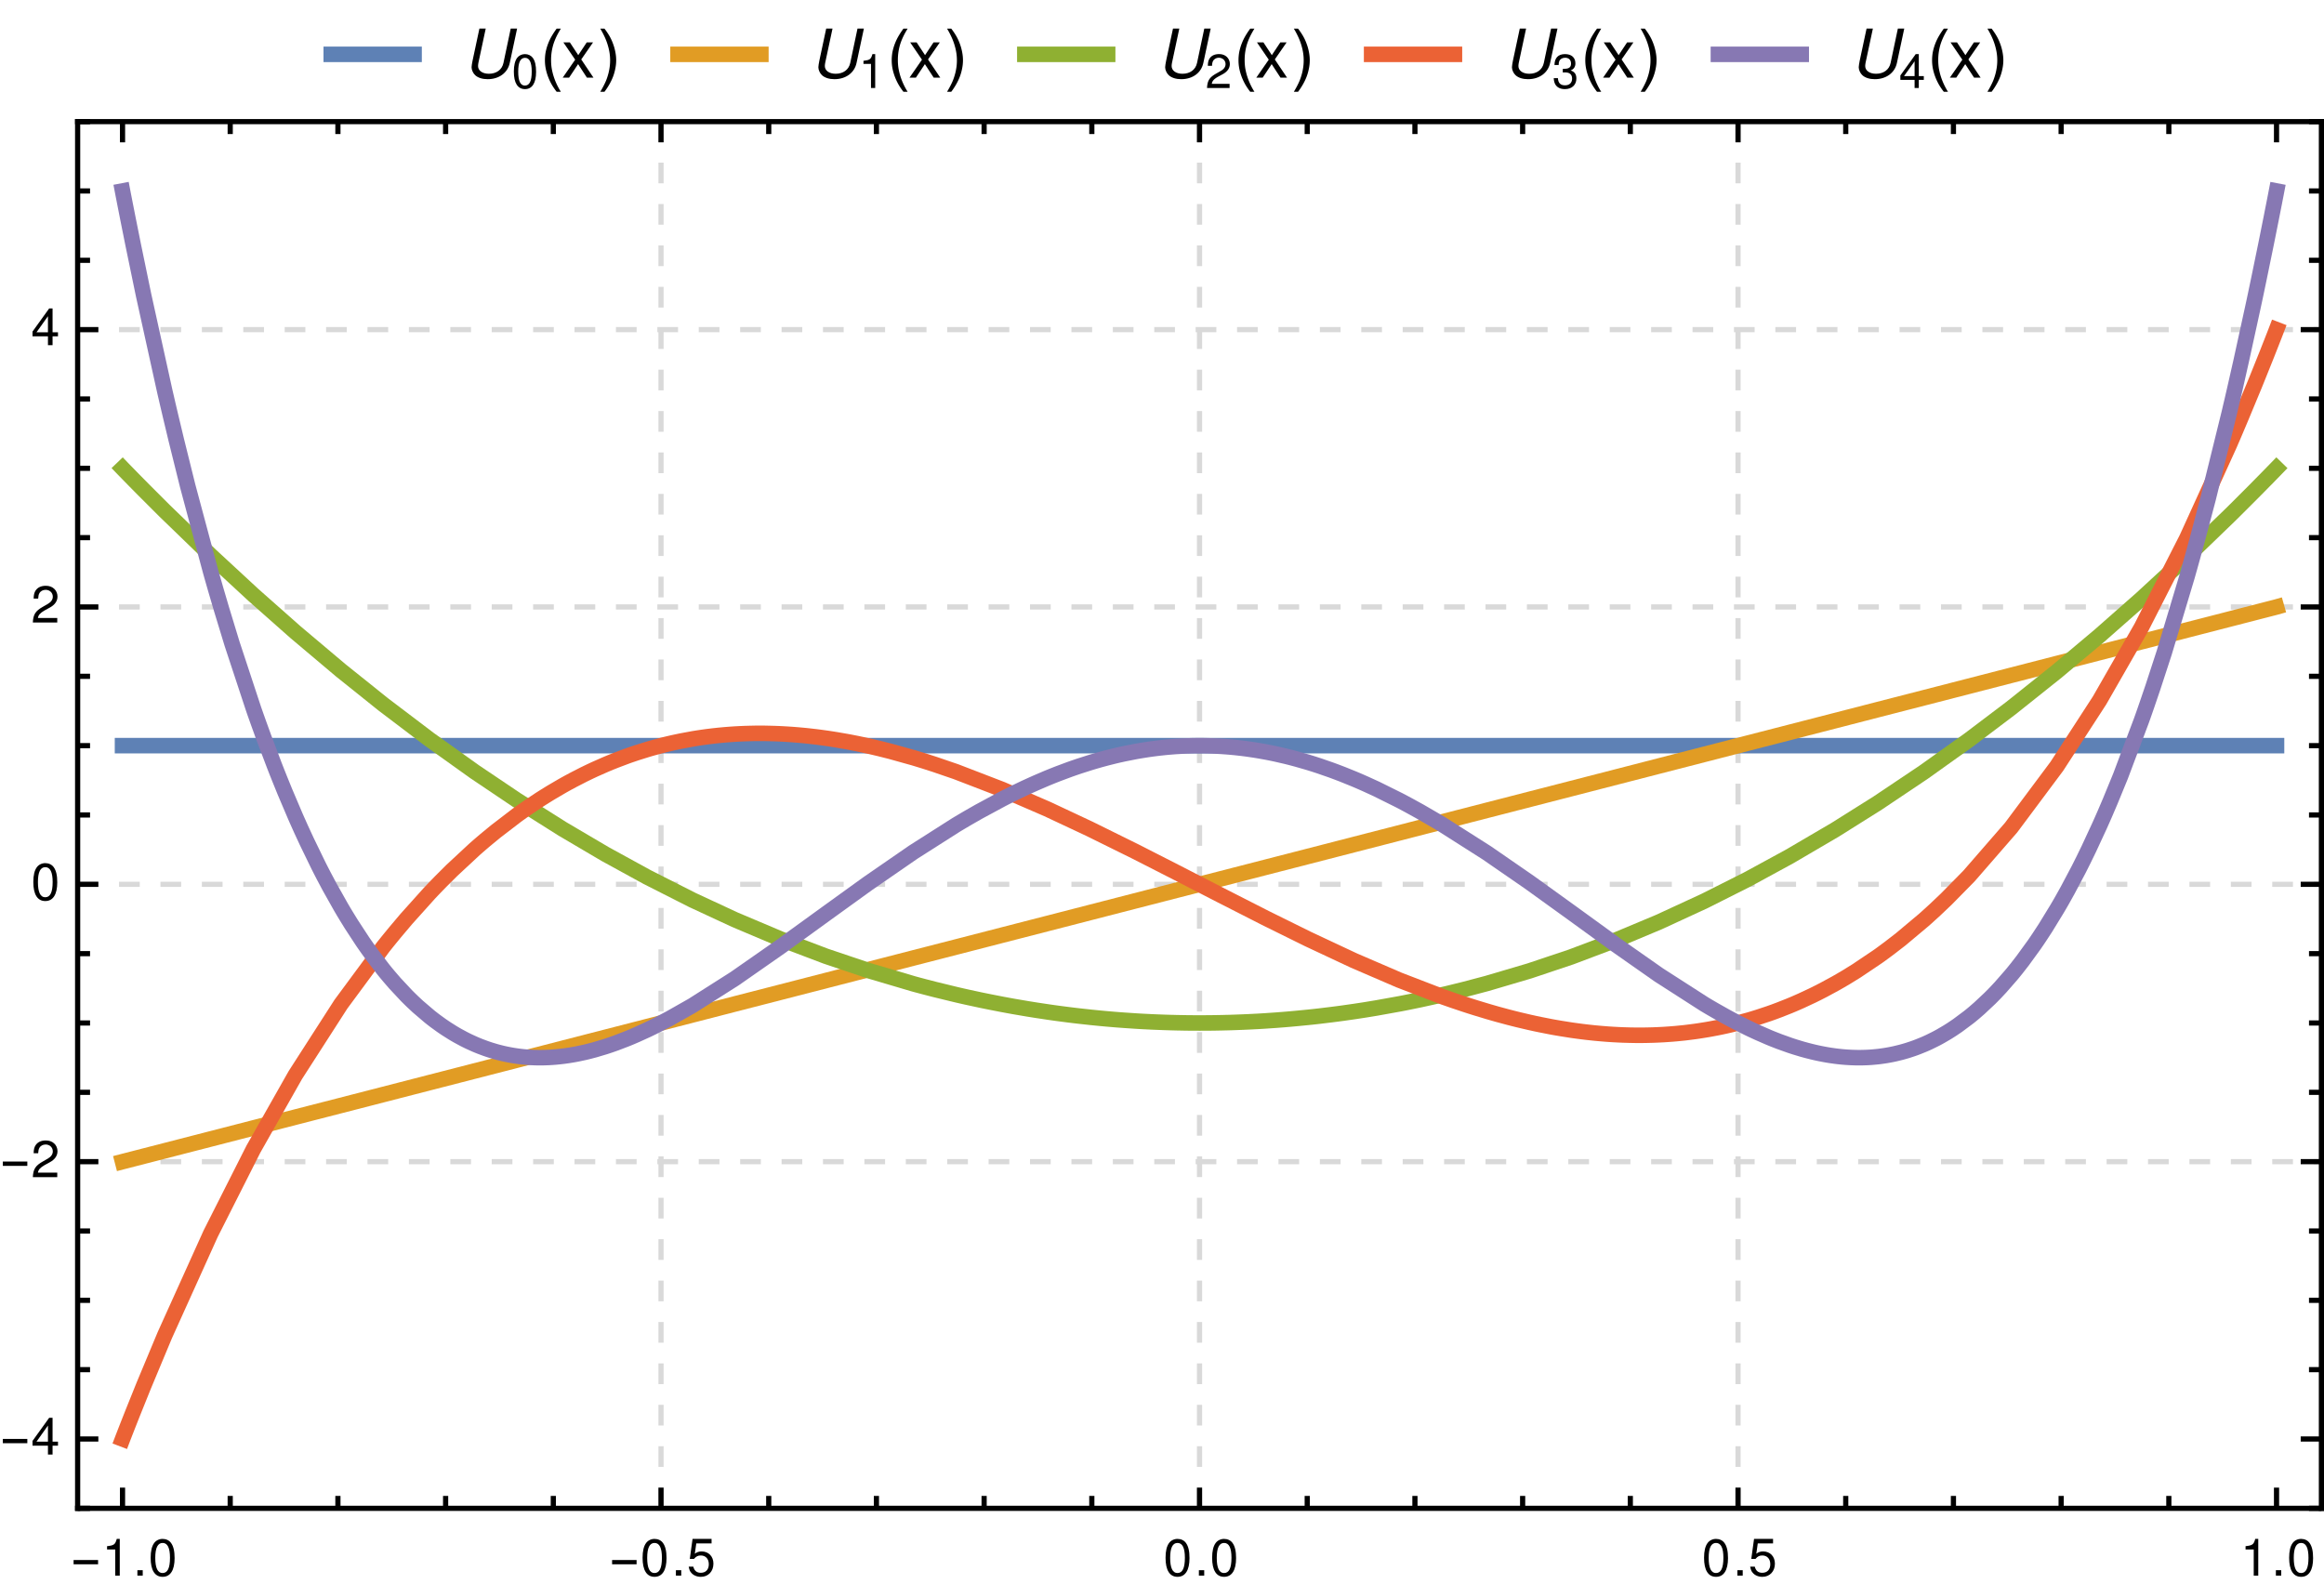 <svg xmlns="http://www.w3.org/2000/svg" xmlns:xlink="http://www.w3.org/1999/xlink" width="449pt" height="408" viewBox="0 0 449 306"><defs><clipPath id="a"><path d="M62 8h21v5H62Zm0 0"/></clipPath><clipPath id="g"><path d="M129 8h21v5h-21Zm0 0"/></clipPath><clipPath id="i"><path d="M196 8h21v5h-21Zm0 0"/></clipPath><clipPath id="k"><path d="M263 8h21v5h-21Zm0 0"/></clipPath><clipPath id="m"><path d="M330 8h21v5h-21Zm0 0"/></clipPath><clipPath id="o"><path d="M15 223h434v2H15Zm0 0"/></clipPath><clipPath id="p"><path d="M15 170h434v2H15Zm0 0"/></clipPath><clipPath id="q"><path d="M15 116h434v2H15Zm0 0"/></clipPath><clipPath id="r"><path d="M15 63h434v2H15Zm0 0"/></clipPath><clipPath id="s"><path d="M15 103h434v136H15Zm0 0"/></clipPath><clipPath id="t"><path d="M15 76h434v136H15Zm0 0"/></clipPath><clipPath id="u"><path d="M15 49h434v243H15Zm0 0"/></clipPath><clipPath id="v"><path d="M15 23h434v196H15Zm0 0"/></clipPath><clipPath id="w"><path d="M14 23h2v270h-2Zm0 0"/></clipPath><clipPath id="x"><path d="M14 23h435v2H14Zm0 0"/></clipPath><clipPath id="y"><path d="M447 23h2v270h-2Zm0 0"/></clipPath><symbol overflow="visible" id="b"><path style="stroke:none" d="M9.172-9.484 7.766-2.828C7.484-1.531 6.422-.75 4.953-.75c-1.25 0-2.094-.61-2.094-1.5 0-.188.032-.36.063-.578l1.422-6.656H3.125L1.797-3.266c-.094.438-.188 1.063-.188 1.25 0 .532.297 1.188.72 1.563.53.484 1.39.75 2.39.75 2.187 0 3.86-1.219 4.265-3.125l1.422-6.656Zm0 0"/></symbol><symbol overflow="visible" id="c"><path style="stroke:none" d="M2.547-6.547c-.61 0-1.172.266-1.516.719-.422.578-.64 1.453-.64 2.656 0 2.219.75 3.39 2.156 3.39 1.375 0 2.14-1.171 2.14-3.327 0-1.282-.203-2.125-.64-2.72-.344-.452-.89-.718-1.5-.718Zm0 .719c.875 0 1.297.89 1.297 2.64 0 1.86-.422 2.72-1.328 2.72-.86 0-1.282-.891-1.282-2.688 0-1.797.422-2.672 1.313-2.672Zm0 0"/></symbol><symbol overflow="visible" id="h"><path style="stroke:none" d="M2.39-4.656V0h.813v-6.547h-.531c-.297 1-.469 1.14-1.735 1.297v.594Zm0 0"/></symbol><symbol overflow="visible" id="j"><path style="stroke:none" d="M4.672-.797H1.234c.079-.547.375-.89 1.172-1.36l.922-.5c.922-.5 1.39-1.171 1.39-1.968a1.89 1.89 0 0 0-.609-1.406c-.39-.344-.875-.516-1.484-.516-.828 0-1.453.297-1.813.844-.234.36-.328.766-.343 1.422h.812c.016-.438.078-.703.188-.922.218-.39.64-.64 1.125-.64.734 0 1.297.53 1.297 1.234 0 .515-.313.968-.891 1.296l-.844.485C.781-2.063.391-1.438.312 0h4.36Zm0 0"/></symbol><symbol overflow="visible" id="l"><path style="stroke:none" d="M2.047-3h.094l.343-.016c.891 0 1.36.407 1.36 1.204 0 .812-.516 1.296-1.36 1.296-.89 0-1.328-.437-1.375-1.39H.297c.031.531.125.875.281 1.172.344.625.985.953 1.875.953 1.344 0 2.219-.813 2.219-2.047 0-.828-.328-1.297-1.11-1.563.61-.234.922-.703.922-1.359 0-1.125-.75-1.797-2-1.797-1.328 0-2.015.719-2.046 2.11h.812c0-.391.047-.61.14-.813.188-.36.594-.594 1.11-.594.719 0 1.14.438 1.14 1.125 0 .469-.156.735-.515.89-.219.095-.516.126-1.078.142Zm0 0"/></symbol><symbol overflow="visible" id="n"><path style="stroke:none" d="M3.016-1.563V0h.812v-1.563h.969v-.734h-.969v-4.25h-.594L.266-2.422v.86Zm0-.734H.969l2.047-2.86Zm0 0"/></symbol><symbol overflow="visible" id="d"><path style="stroke:none" d="M3.86 2.734h-.813a12.55 12.55 0 0 1-.938-1.375 10.94 10.94 0 0 1-.703-1.484c-.199-.52-.355-1.05-.468-1.594a8.523 8.523 0 0 1-.157-1.64c0-.563.051-1.114.156-1.657a10.173 10.173 0 0 1 1.188-3.063 15.3 15.3 0 0 1 .922-1.39h.812c-.304.492-.574.977-.812 1.453-.23.48-.43.965-.594 1.454-.156.492-.277 1-.36 1.53a10.217 10.217 0 0 0-.124 1.657c0 .543.039 1.078.125 1.61.094.53.222 1.058.39 1.577A12.865 12.865 0 0 0 3.86 2.735Zm0 0"/></symbol><symbol overflow="visible" id="f"><path style="stroke:none" d="M3.547-3.36c0 .555-.059 1.102-.172 1.641A9.373 9.373 0 0 1 2.922-.14a10.59 10.59 0 0 1-.719 1.485c-.273.476-.578.941-.922 1.39H.47c.3-.492.566-.976.797-1.453.238-.468.437-.953.593-1.453.164-.5.29-1.008.375-1.531.094-.52.141-1.07.141-1.656 0-.54-.047-1.079-.14-1.61a11.867 11.867 0 0 0-1-3.078c-.231-.488-.485-.96-.766-1.422h.812c.344.438.657.899.938 1.375.281.48.515.98.703 1.5.195.512.348 1.043.453 1.594.113.543.172 1.09.172 1.64Zm0 0"/></symbol><symbol overflow="visible" id="e"><path style="stroke:none" d="m3.797-3.516 2.281-3.296H4.86L3.22-4.345 1.594-6.812H.344L2.625-3.47.219 0h1.234l1.734-2.61L4.891 0h1.265Zm0 0"/></symbol><symbol overflow="visible" id="z"><path style="stroke:none" d="M5.281-2.188H.547v-.828H5.28Zm0 0"/></symbol><symbol overflow="visible" id="A"><path style="stroke:none" d="M2.594-5.047V0h.875v-7.094H2.89C2.578-6 2.375-5.844 1.016-5.687v.64Zm0 0"/></symbol><symbol overflow="visible" id="B"><path style="stroke:none" d="M1.906-1.047H.875V0h1.031Zm0 0"/></symbol><symbol overflow="visible" id="C"><path style="stroke:none" d="M2.75-7.094c-.656 0-1.266.297-1.625.782-.469.625-.688 1.578-.688 2.875 0 2.39.797 3.671 2.313 3.671 1.5 0 2.313-1.28 2.313-3.609 0-1.375-.22-2.297-.688-2.938-.36-.5-.953-.78-1.625-.78Zm0 .782c.953 0 1.422.968 1.422 2.859C4.172-1.438 3.703-.5 2.734-.5c-.937 0-1.406-.984-1.406-2.922 0-1.937.469-2.89 1.422-2.89Zm0 0"/></symbol><symbol overflow="visible" id="D"><path style="stroke:none" d="M4.766-7.094H1.094l-.532 3.86h.813c.422-.485.75-.657 1.313-.657.937 0 1.546.657 1.546 1.704 0 1.015-.593 1.64-1.546 1.64-.782 0-1.25-.39-1.454-1.187h-.89c.125.578.219.859.437 1.109.406.547 1.125.86 1.922.86 1.422 0 2.422-1.047 2.422-2.547 0-1.391-.922-2.36-2.281-2.36-.5 0-.906.125-1.313.438l.282-1.985h2.953Zm0 0"/></symbol><symbol overflow="visible" id="E"><path style="stroke:none" d="M3.266-1.703V0h.89v-1.703h1.047v-.781H4.156v-4.61H3.5L.281-2.625v.922Zm0-.781h-2.22l2.22-3.11Zm0 0"/></symbol><symbol overflow="visible" id="F"><path style="stroke:none" d="M5.063-.875H1.328c.094-.578.406-.938 1.281-1.453l1-.547c.985-.531 1.5-1.266 1.5-2.14 0-.579-.234-1.141-.656-1.516-.422-.375-.937-.563-1.61-.563-.905 0-1.577.328-1.968.922-.25.375-.36.828-.375 1.547h.875c.031-.484.094-.781.219-1 .218-.438.687-.688 1.218-.688.797 0 1.391.563 1.391 1.329 0 .546-.328 1.03-.953 1.39l-.922.531C.844-2.234.422-1.563.344 0h4.718Zm0 0"/></symbol></defs><g clip-path="url(#a)"><path style="fill:none;stroke-width:3;stroke-linecap:square;stroke-linejoin:miter;stroke:#5e81b5;stroke-opacity:1;stroke-miterlimit:3.25" d="M64 10.5h16"/></g><use xlink:href="#b" x="89.5" y="15" style="fill:#000;fill-opacity:1"/><use xlink:href="#c" x="98.886" y="17" style="fill:#000;fill-opacity:1"/><use xlink:href="#d" x="104.5" y="15" style="fill:#000;fill-opacity:1"/><use xlink:href="#e" x="108.5" y="15" style="fill:#000;fill-opacity:1"/><use xlink:href="#f" x="115.5" y="15" style="fill:#000;fill-opacity:1"/><g clip-path="url(#g)"><path style="fill:none;stroke-width:3;stroke-linecap:square;stroke-linejoin:miter;stroke:#e19c24;stroke-opacity:1;stroke-miterlimit:3.25" d="M131 10.5h16"/></g><use xlink:href="#b" x="156.5" y="15" style="fill:#000;fill-opacity:1"/><use xlink:href="#h" x="165.886" y="17" style="fill:#000;fill-opacity:1"/><use xlink:href="#d" x="171.5" y="15" style="fill:#000;fill-opacity:1"/><use xlink:href="#e" x="175.5" y="15" style="fill:#000;fill-opacity:1"/><use xlink:href="#f" x="182.5" y="15" style="fill:#000;fill-opacity:1"/><g clip-path="url(#i)"><path style="fill:none;stroke-width:3;stroke-linecap:square;stroke-linejoin:miter;stroke:#8fb032;stroke-opacity:1;stroke-miterlimit:3.25" d="M198 10.5h16"/></g><use xlink:href="#b" x="223.5" y="15" style="fill:#000;fill-opacity:1"/><use xlink:href="#j" x="232.886" y="17" style="fill:#000;fill-opacity:1"/><use xlink:href="#d" x="238.5" y="15" style="fill:#000;fill-opacity:1"/><use xlink:href="#e" x="242.5" y="15" style="fill:#000;fill-opacity:1"/><use xlink:href="#f" x="249.5" y="15" style="fill:#000;fill-opacity:1"/><g clip-path="url(#k)"><path style="fill:none;stroke-width:3;stroke-linecap:square;stroke-linejoin:miter;stroke:#eb6235;stroke-opacity:1;stroke-miterlimit:3.25" d="M265 10.5h16"/></g><use xlink:href="#b" x="290.5" y="15" style="fill:#000;fill-opacity:1"/><use xlink:href="#l" x="299.886" y="17" style="fill:#000;fill-opacity:1"/><use xlink:href="#d" x="305.5" y="15" style="fill:#000;fill-opacity:1"/><use xlink:href="#e" x="309.5" y="15" style="fill:#000;fill-opacity:1"/><use xlink:href="#f" x="316.5" y="15" style="fill:#000;fill-opacity:1"/><g clip-path="url(#m)"><path style="fill:none;stroke-width:3;stroke-linecap:square;stroke-linejoin:miter;stroke:#8778b3;stroke-opacity:1;stroke-miterlimit:3.25" d="M332 10.5h16"/></g><use xlink:href="#b" x="357.5" y="15" style="fill:#000;fill-opacity:1"/><use xlink:href="#n" x="366.886" y="17" style="fill:#000;fill-opacity:1"/><use xlink:href="#d" x="372.5" y="15" style="fill:#000;fill-opacity:1"/><use xlink:href="#e" x="376.5" y="15" style="fill:#000;fill-opacity:1"/><use xlink:href="#f" x="383.5" y="15" style="fill:#000;fill-opacity:1"/><path style="fill:none;stroke-width:1;stroke-linecap:butt;stroke-linejoin:miter;stroke:#d9d9d9;stroke-opacity:1;stroke-dasharray:4,4;stroke-miterlimit:3.25" d="M127.71 291.418V23.5M231.75 291.418V23.5M335.79 291.418V23.5"/><g clip-path="url(#o)"><path style="fill:none;stroke-width:1;stroke-linecap:butt;stroke-linejoin:miter;stroke:#d9d9d9;stroke-opacity:1;stroke-dasharray:4,4;stroke-miterlimit:3.25" d="M15 224.438h433.5"/></g><g clip-path="url(#p)"><path style="fill:none;stroke-width:1;stroke-linecap:butt;stroke-linejoin:miter;stroke:#d9d9d9;stroke-opacity:1;stroke-dasharray:4,4;stroke-miterlimit:3.25" d="M15 170.855h433.5"/></g><g clip-path="url(#q)"><path style="fill:none;stroke-width:1;stroke-linecap:butt;stroke-linejoin:miter;stroke:#d9d9d9;stroke-opacity:1;stroke-dasharray:4,4;stroke-miterlimit:3.25" d="M15 117.27h433.5"/></g><g clip-path="url(#r)"><path style="fill:none;stroke-width:1;stroke-linecap:butt;stroke-linejoin:miter;stroke:#d9d9d9;stroke-opacity:1;stroke-dasharray:4,4;stroke-miterlimit:3.25" d="M15 63.688h433.5"/></g><path style="fill:none;stroke-width:3;stroke-linecap:square;stroke-linejoin:miter;stroke:#5e81b5;stroke-opacity:1;stroke-miterlimit:3.25" d="M23.672 144.063h416.156"/><g clip-path="url(#s)"><path style="fill:none;stroke-width:3;stroke-linecap:square;stroke-linejoin:miter;stroke:#e19c24;stroke-opacity:1;stroke-miterlimit:3.25" d="m23.672 224.438.125-.032.129-.035.254-.062.511-.133 1.02-.262 2.043-.527 4.086-1.051 8.855-2.281 8.27-2.13 8.105-2.09 8.793-2.26 8.207-2.114 8.895-2.293 8.73-2.246 8.145-2.098 8.832-2.277 8.246-2.121 8.086-2.082 8.77-2.258 8.183-2.11 8.867-2.28 8.711-2.243 8.121-2.094 8.809-2.27 8.219-2.112 8.91-2.297 8.746-2.25 8.16-2.102 8.848-2.281 8.257-2.125 8.098-2.086 8.785-2.262 8.2-2.11 8.882-2.288 8.723-2.246 8.137-2.098 8.824-2.27 8.234-2.12 8.075-2.079 8.761-2.258L320.5 148l8.86-2.281 8.277-2.133 8.11-2.086 8.8-2.266 8.21-2.117 8.903-2.289 8.735-2.25 8.152-2.101 8.836-2.274 8.254-2.125 8.086-2.086 8.777-2.258 8.188-2.109.144-.035.14-.04.29-.073.57-.145 1.14-.297 2.286-.586.144-.039.145-.035.855-.223 1.141-.293.144-.035.145-.039.285-.074.57-.145.145-.039.14-.035.286-.074.144-.035.141-.04.144-.034.141-.04"/></g><g clip-path="url(#t)"><path style="fill:none;stroke-width:3;stroke-linecap:square;stroke-linejoin:miter;stroke:#8fb032;stroke-opacity:1;stroke-miterlimit:3.25" d="m23.672 90.48.125.13.129.132.254.262.511.523 1.02 1.047 2.043 2.07 4.086 4.083 8.855 8.57 8.27 7.652 8.105 7.172 8.793 7.414 8.207 6.574 8.895 6.746 8.73 6.243 8.145 5.48 8.832 5.574 8.246 4.856 8.086 4.433 8.77 4.446 8.183 3.8 8.867 3.75 8.711 3.301 8.121 2.739 8.809 2.605.129.035.125.035.258.07.515.137 1.028.274 2.054.531 4.11 1 .14.031.14.035.278.063.559.129 1.113.25 2.227.48.136.032.141.027.277.059.559.113 1.113.226 2.227.434.136.027.137.024.82.152 1.094.2 2.735.468.547.086 1.09.176 2.187.328.129.02.125.019.258.035.507.074 1.02.141 2.043.266.125.015.129.016.254.031.511.063 1.02.12 2.039.223.137.016.14.016.278.027.55.055 1.106.109.14.012.137.011.278.028.55.05 1.106.094.14.012.137.012.278.023.55.043 1.11.082 2.21.149 1.032.062 1.031.055.13.004.128.008.262.011.515.028 1.032.043.128.003.13.008.257.008.516.02.129.004.129.007.261.008 1.547.047h.13l.386.012.515.011h.13l.124.004.254.004.125.004h.13l.25.004.128.004h.125l.254.004.125.004h.129l.254.004h.25l.129.004h.379l.125.004h1.011l.13.003h.253l.125-.003h.887l.125-.004h.379l.254-.004h.254l.254-.004.125-.004h.125l.253-.004h.13l.124-.004.254-.004.504-.008.137-.004.14-.003.274-.004.547-.016.14-.004h.137l.274-.008.55-.015.137-.008.41-.012.551-.02 1.098-.042.136-.004.137-.008.274-.012.55-.023 1.098-.055.273-.016.278-.011.547-.031 1.097-.067.258-.016.254-.02.516-.034 1.023-.07.129-.008.125-.012.258-.02.512-.039 1.027-.082.125-.011.129-.012.258-.02 1.535-.14 2.05-.2.137-.015.14-.016.278-.027.555-.059 1.113-.125 2.219-.27.14-.015.137-.02.832-.105 1.114-.148 2.218-.317.274-.039.273-.043.547-.082 1.09-.168 2.18-.36 4.359-.784.258-.047.254-.05.507-.099 1.016-.203 2.035-.418 4.067-.898.14-.031.137-.036.273-.062.555-.129 1.102-.266 2.207-.546 4.41-1.164 8.234-2.43 8.075-2.707 8.761-3.305 8.176-3.426 8.86-4.09 8.277-4.167 8.11-4.415 8.8-5.156 8.21-5.16 8.903-5.969 8.735-6.238 8.152-6.164 8.836-7.05 8.254-6.934 8.086-7.125 8.777-8.098 8.188-7.898.144-.141.14-.14.29-.282 1.71-1.7 2.286-2.288.289-.29.855-.867 1.141-1.16.289-.289.856-.879.144-.144.14-.149.286-.293.144-.144.141-.149.144-.148.141-.145"/></g><g clip-path="url(#u)"><path style="fill:none;stroke-width:3;stroke-linecap:square;stroke-linejoin:miter;stroke:#eb6235;stroke-opacity:1;stroke-miterlimit:3.25" d="m23.672 278.023.125-.328.129-.328.254-.656.511-1.305 1.02-2.582 2.043-5.074 4.086-9.785 8.855-19.598 8.27-16.363 8.105-14.313 8.793-13.671 8.207-11.11.14-.172.138-.175.277-.348.559-.692 1.109-1.355 2.227-2.637 4.445-4.949.547-.578.543-.57 1.093-1.125 2.184-2.176 4.363-4.055.13-.113.128-.11.254-.226.508-.441 1.02-.872 2.035-1.675 4.07-3.121.14-.098.137-.102.278-.199.55-.39 1.106-.77 2.207-1.469.137-.086.14-.09.274-.175.554-.348 1.102-.68 2.207-1.293.129-.074.129-.07.257-.145.516-.285 1.031-.555 2.063-1.058 1.031-.5 1.031-.485 2.059-.91.129-.054.125-.055.254-.106.504-.21 1.011-.403 2.02-.762.125-.046.129-.047.25-.09.508-.176 1.007-.34 2.024-.633.137-.043.136-.039.274-.082.547-.156 1.097-.297.137-.039.957-.246 1.098-.262.547-.125.55-.12 1.094-.231 2.195-.406.125-.024.13-.02.257-.042.512-.082 1.02-.153.128-.015.13-.02.253-.035.512-.066 1.023-.125.13-.012.128-.016.254-.027.512-.055.129-.012.125-.011.257-.024.512-.047.13-.011.124-.012.258-.02.512-.039.125-.011.386-.024.512-.035.137-.008.14-.008.278-.015.273-.016.278-.012.14-.007.137-.004.277-.012.14-.004.138-.008.277-.008.14-.003.137-.004.14-.004.138-.004.14-.004.137-.004.14-.004h.137l.14-.004.138-.004h.14l.137-.004h.277l.14-.004h.97l.136.004h.418l.137.004h.14l.137.004.141.004h.137l.14.004.137.004.14.004.278.008.137.004.14.003.278.008.136.004.141.008.274.008.554.027.137.004.41.024.543.03.274.016.269.02.547.035.137.012.132.008.274.023.543.043 1.09.098.136.015.137.012.27.027.547.059 1.085.125.274.031.273.035.543.07 1.09.15.125.019.13.015.76.117 1.012.16 2.032.352.129.024.125.023.254.047.507.098 1.016.199 2.031.433.137.032.137.027.277.062 1.652.387 2.2.555 4.406 1.23.129.036.125.039.773.234 1.028.316 2.054.66 4.11 1.407 8.91 3.43 8.746 3.788 8.16 3.829 8.848 4.37 8.257 4.212 8.098 4.168 8.785 4.476 8.2 4.051 8.882 4.164 8.723 3.762 8.137 3.133.14.05.137.047.273.102.555.191 1.102.387 2.207.742.136.047.137.043.278.09.55.18 1.102.347 2.207.668.258.078.773.223 1.027.293 2.06.555.128.035.129.03.773.2 1.028.254 2.058.484.13.028.124.027.254.055.504.113 1.008.211 2.02.398.124.024.13.023.25.047.503.09 1.012.172 2.015.32.274.04.277.038.547.075 1.094.144.273.031.274.036.547.062 1.097.117.137.012.137.016.273.023.547.05.547.048.55.043.274.023.274.02.546.035.137.008.137.011.273.016.547.027.258.016.254.012.129.004.125.007.258.008.129.008.125.004.257.008.125.004.13.003.253.008.258.008.125.004.129.004h.129l.129.004h.125l.129.004h.129l.125.004h.128l.13.004h.382l.13.003h.507l.129-.003h.383l.128-.004h.254l.13-.004h.128l.125-.004.258-.004.125-.004.129-.004.254-.004.258-.008.254-.007.128-.008.13-.004.253-.008.512-.023.137-.008.14-.008.278-.012.55-.031.141-.012.137-.008.832-.058.137-.012.14-.008.832-.07 1.106-.11.14-.015.137-.012.277-.03.555-.067 1.106-.141.14-.02.137-.015.277-.04.555-.081 1.105-.176.13-.02.132-.023.258-.043.516-.09 1.035-.195.129-.024.128-.027.258-.05.52-.106 1.031-.223.133-.031.129-.027.258-.059.515-.125 1.035-.254 2.07-.558.126-.036.129-.035.25-.074.507-.152 1.016-.313 2.027-.672.125-.043.13-.047.761-.27 1.012-.378 2.027-.8.14-.06.137-.058.274-.113.55-.235 1.102-.484 2.2-1.027.273-.133.273-.137.551-.273 1.102-.567 2.199-1.191.129-.07.129-.075.254-.144.515-.297 1.028-.602 2.05-1.265 4.106-2.758.14-.102.141-.097.277-.2.555-.406 1.113-.824 2.227-1.719 4.45-3.73.546-.485.543-.492 1.094-.996 2.183-2.074 4.368-4.438 8.152-9.375 8.836-11.843 8.254-12.727 8.086-14.113 8.777-17.235 8.188-17.976.144-.328.14-.332.29-.664.57-1.332 1.14-2.696 2.286-5.504.289-.695.285-.703.57-1.41 1.141-2.844.289-.719.285-.718.57-1.45.145-.363.14-.363.286-.73.144-.364.141-.367.144-.367.141-.368"/></g><g clip-path="url(#v)"><path style="fill:none;stroke-width:3;stroke-linecap:square;stroke-linejoin:miter;stroke:#8778b3;stroke-opacity:1;stroke-miterlimit:3.25" d="m23.672 36.895.125.656.129.656.254 1.305.511 2.59 1.02 5.097 2.043 9.88 4.086 18.523.137.597.14.598.274 1.191.554 2.36 1.106 4.629 2.215 8.921 4.43 16.532.257.914.258.906.516 1.797 1.035 3.523 2.066 6.785 4.137 12.543.125.364.125.36.254.718.508 1.426 1.011 2.793 2.028 5.355.129.324.125.325.253.644.508 1.273 1.012 2.493 2.027 4.765.274.625.277.617.547 1.223 1.102 2.383 2.199 4.527.273.547.274.535.55 1.067 1.098 2.066 2.2 3.914.128.219.13.215.253.433.516.856 1.023 1.66 2.055 3.14.125.188.129.188.257.37.512.731 1.028 1.422 2.05 2.664.14.172.138.172.277.34.559.668 1.109 1.285 2.227 2.383.136.14.14.137.278.277.555.543 1.113 1.04 2.223 1.898.273.219.274.214.543.418 1.093.793.137.098.41.281.543.364 1.094.69.137.087.136.082.27.16.547.316 1.094.59.132.07.137.07.274.138.546.265 1.09.496.258.11.254.105.508.207 1.02.38.124.046.13.043.253.086.508.168 1.02.305.125.035.128.035.254.066.512.13.125.03.129.032.254.058.508.11.129.027.125.023.257.051.508.094.125.023.13.02.253.043.508.074.14.02.137.02.278.034.273.032.277.03.137.013.14.015.274.024.14.011.137.012.278.02.136.007.137.012.14.008.138.008.136.004.14.007.138.008.136.004.141.004.273.008.141.004h.137l.136.004h.692l.137-.004h.14l.274-.008.14-.004.274-.008.14-.007.137-.004.137-.008.14-.008.274-.016.14-.007.137-.012.278-.02.136-.011.137-.008.277-.028.137-.011.14-.016.274-.027.55-.063.259-.031.257-.035.516-.074.258-.04.773-.128.516-.094.516-.102 1.03-.222.13-.028.129-.03.257-.06.516-.128 1.031-.27 2.059-.613.129-.043.125-.04.254-.085.504-.168 1.011-.356 2.02-.773.125-.05.129-.052.25-.101.508-.211 1.007-.434 2.024-.922.137-.062.957-.465 1.097-.547 2.192-1.148 4.386-2.489 8.184-5.203 8.867-6.187 8.711-6.313 8.121-5.863 8.809-6.082 8.219-5.234.14-.086.14-.082.278-.168.559-.332 1.113-.657 2.227-1.273 4.453-2.402.547-.282.547-.277 1.093-.543 2.188-1.05 1.094-.5 1.09-.489 2.187-.938.129-.05.125-.051.258-.106.507-.207 1.02-.402 2.043-.762.125-.047.129-.046.254-.09.511-.18 1.02-.348 2.039-.652.137-.043.14-.043.278-.082.55-.164 1.106-.316.14-.036.137-.039.278-.074.55-.148 1.106-.278.14-.035.137-.035.278-.066.55-.13 1.11-.245 2.21-.438.258-.047.258-.043.516-.09 1.031-.164.258-.039.262-.039.515-.074 1.032-.133.515-.062.516-.055.129-.016.129-.011.261-.028.516-.05.258-.024.258-.02.515-.042.13-.008.128-.012.258-.02.644-.038.125-.008.254-.016.125-.004.13-.008.25-.011.128-.008.125-.004.254-.012.125-.004.129-.004.254-.007.25-.008.129-.004.125-.004.129-.004h.125l.125-.004.129-.004h.25l.128-.004h.254l.125-.004h.758l.13.004h.253l.125.004h.125l.129.004h.125l.125.004.129.004h.125l.254.008.125.004.129.004.254.007.125.008.125.004.253.012.13.004.124.008.254.011.504.028.137.007.14.008.82.059.141.008.41.035.551.047.137.011.137.016.273.024.551.058 1.098.125.136.02.137.015.274.035.55.075 1.098.164.137.02.136.023.278.043.547.093 1.097.196.258.047.254.05.516.102 1.023.215 2.05.472.126.032.129.035.258.062.511.133 1.024.274 2.05.59.137.042.14.043.833.258 1.113.363 2.219.77.14.05.137.052.278.101.554.207 1.114.426 2.218.898.274.118.273.113.547.234 1.09.48 2.18.997 4.359 2.164.258.133.254.132.507.27 1.016.547 2.035 1.121 4.067 2.363 8.824 5.614 8.234 5.687 8.075 5.82 8.761 6.356 8.176 5.73 8.86 5.692.128.074.133.078.258.156.516.305 1.035.598 2.066 1.164.133.07.387.21.515.278 1.035.543 2.07 1.04.126.062.129.062.25.121.507.239 1.016.468 2.027.883.125.055.13.05.253.106.508.203 1.012.395 2.027.726.14.047.137.047.274.09.55.176 1.102.332.137.043.137.039.273.074.55.152 1.102.278.137.031.137.035.273.063.551.12.137.028.14.031.274.055.55.106.137.027.137.023.277.051.547.09.14.023.411.059.55.078.259.031.254.032.128.015.13.012.257.027.13.016.124.012.387.035.129.008.258.023.125.008.644.039.254.012.129.007.644.02.125.004h.13l.128.004h.77l.129-.004h.129l.257-.008.125-.004.387-.012.129-.007.129-.004.129-.008.125-.008.387-.023.257-.02.125-.012.387-.035.512-.05.281-.032.277-.035.137-.02.14-.019.278-.04.14-.019.137-.023.282-.043.554-.098.141-.027.137-.027.277-.055.559-.117 1.113-.27.137-.035.14-.039.278-.078.554-.16.282-.086.277-.09.555-.184.14-.047.137-.05.281-.098.555-.21 1.113-.45.274-.117.273-.121.543-.25 1.094-.54.273-.14.274-.145.546-.3 1.09-.637.274-.164.273-.172.547-.348 1.09-.738 2.184-1.629.128-.105.13-.102.253-.207.508-.422 1.02-.887 2.039-1.914.125-.129.129-.125.253-.257.512-.524 1.016-1.086 2.039-2.332.137-.168.14-.164.274-.336.554-.687 1.106-1.422 2.207-3.04.14-.198.137-.203.278-.403.55-.82 1.106-1.692 2.207-3.605.258-.438.261-.445.516-.898 1.031-1.848 2.063-3.894.129-.25.129-.254.257-.512.516-1.031 1.031-2.121 2.063-4.45.25-.562.254-.57.507-1.153 1.008-2.355 2.024-4.93 4.043-10.754.136-.383.141-.39.273-.778.547-1.574 1.098-3.223 2.195-6.722 4.387-14.621.129-.453.125-.45.258-.91.511-1.832 1.024-3.734 2.047-7.742 4.094-16.614.144-.609.14-.61.29-1.222.57-2.473 1.14-5.039 2.286-10.457.144-.668.145-.676.285-1.347.57-2.727 1.141-5.55.144-.704.145-.707.285-1.418.57-2.855.145-.723.14-.719.286-1.453.144-.726.141-.73.144-.735.141-.734"/></g><path style="fill:none;stroke-width:1;stroke-linecap:square;stroke-linejoin:miter;stroke:#000;stroke-opacity:1;stroke-miterlimit:3.25" d="M448.5 291.418H15"/><g clip-path="url(#w)"><path style="fill:none;stroke-width:1;stroke-linecap:square;stroke-linejoin:miter;stroke:#000;stroke-opacity:1;stroke-miterlimit:3.25" d="M15 291.418V23.5"/></g><g clip-path="url(#x)"><path style="fill:none;stroke-width:1;stroke-linecap:square;stroke-linejoin:miter;stroke:#000;stroke-opacity:1;stroke-miterlimit:3.25" d="M15 23.5h433.5"/></g><g clip-path="url(#y)"><path style="fill:none;stroke-width:1;stroke-linecap:square;stroke-linejoin:miter;stroke:#000;stroke-opacity:1;stroke-miterlimit:3.25" d="M448.5 23.5v267.918"/></g><path style="fill:none;stroke-width:1;stroke-linecap:butt;stroke-linejoin:miter;stroke:#000;stroke-opacity:1;stroke-miterlimit:3.25" d="M23.672 291.418v-4"/><use xlink:href="#z" x="13.67" y="304.418" style="fill:#000;fill-opacity:1"/><g style="fill:#000;fill-opacity:1"><use xlink:href="#A" x="19.67" y="304.418"/><use xlink:href="#B" x="25.67" y="304.418"/><use xlink:href="#C" x="28.67" y="304.418"/></g><path style="fill:none;stroke-width:1;stroke-linecap:butt;stroke-linejoin:miter;stroke:#000;stroke-opacity:1;stroke-miterlimit:3.25" d="M44.477 291.418v-2.398M65.285 291.418v-2.398M86.094 291.418v-2.398M106.902 291.418v-2.398M127.71 291.418v-4"/><use xlink:href="#z" x="117.71" y="304.418" style="fill:#000;fill-opacity:1"/><g style="fill:#000;fill-opacity:1"><use xlink:href="#C" x="123.71" y="304.418"/><use xlink:href="#B" x="129.71" y="304.418"/><use xlink:href="#D" x="132.71" y="304.418"/></g><path style="fill:none;stroke-width:1;stroke-linecap:butt;stroke-linejoin:miter;stroke:#000;stroke-opacity:1;stroke-miterlimit:3.25" d="M148.52 291.418v-2.398M169.324 291.418v-2.398M190.133 291.418v-2.398M210.941 291.418v-2.398M231.75 291.418v-4"/><g style="fill:#000;fill-opacity:1"><use xlink:href="#C" x="224.75" y="304.418"/><use xlink:href="#B" x="230.75" y="304.418"/><use xlink:href="#C" x="233.75" y="304.418"/></g><path style="fill:none;stroke-width:1;stroke-linecap:butt;stroke-linejoin:miter;stroke:#000;stroke-opacity:1;stroke-miterlimit:3.25" d="M252.559 291.418v-2.398M273.367 291.418v-2.398M294.176 291.418v-2.398M314.98 291.418v-2.398M335.79 291.418v-4"/><g style="fill:#000;fill-opacity:1"><use xlink:href="#C" x="328.79" y="304.418"/><use xlink:href="#B" x="334.79" y="304.418"/><use xlink:href="#D" x="337.79" y="304.418"/></g><path style="fill:none;stroke-width:1;stroke-linecap:butt;stroke-linejoin:miter;stroke:#000;stroke-opacity:1;stroke-miterlimit:3.25" d="M356.598 291.418v-2.398M377.406 291.418v-2.398M398.215 291.418v-2.398M419.023 291.418v-2.398M439.828 291.418v-4"/><g style="fill:#000;fill-opacity:1"><use xlink:href="#A" x="432.83" y="304.418"/><use xlink:href="#B" x="438.83" y="304.418"/><use xlink:href="#C" x="441.83" y="304.418"/></g><path style="fill:none;stroke-width:1;stroke-linecap:butt;stroke-linejoin:miter;stroke:#000;stroke-opacity:1;stroke-miterlimit:3.25" d="M15 291.418h2.398M15 278.023h4"/><use xlink:href="#z" y="281.022" style="fill:#000;fill-opacity:1"/><use xlink:href="#E" x="6" y="281.022" style="fill:#000;fill-opacity:1"/><path style="fill:none;stroke-width:1;stroke-linecap:butt;stroke-linejoin:miter;stroke:#000;stroke-opacity:1;stroke-miterlimit:3.25" d="M15 264.625h2.398M15 251.23h2.398M15 237.836h2.398M15 224.438h4"/><use xlink:href="#z" y="227.438" style="fill:#000;fill-opacity:1"/><use xlink:href="#F" x="6" y="227.438" style="fill:#000;fill-opacity:1"/><path style="fill:none;stroke-width:1;stroke-linecap:butt;stroke-linejoin:miter;stroke:#000;stroke-opacity:1;stroke-miterlimit:3.25" d="M15 211.043h2.398M15 197.648h2.398M15 184.25h2.398M15 170.855h4"/><use xlink:href="#C" x="6" y="173.855" style="fill:#000;fill-opacity:1"/><path style="fill:none;stroke-width:1;stroke-linecap:butt;stroke-linejoin:miter;stroke:#000;stroke-opacity:1;stroke-miterlimit:3.25" d="M15 157.457h2.398M15 144.063h2.398M15 130.668h2.398M15 117.27h4"/><use xlink:href="#F" x="6" y="120.271" style="fill:#000;fill-opacity:1"/><path style="fill:none;stroke-width:1;stroke-linecap:butt;stroke-linejoin:miter;stroke:#000;stroke-opacity:1;stroke-miterlimit:3.25" d="M15 103.875h2.398M15 90.48h2.398M15 77.082h2.398M15 63.688h4"/><use xlink:href="#E" x="6" y="66.688" style="fill:#000;fill-opacity:1"/><path style="fill:none;stroke-width:1;stroke-linecap:butt;stroke-linejoin:miter;stroke:#000;stroke-opacity:1;stroke-miterlimit:3.25" d="M15 50.293h2.398M15 36.895h2.398M15 23.5h2.398M23.672 23.5v4M44.477 23.5v2.398M65.285 23.5v2.398M86.094 23.5v2.398M106.902 23.5v2.398M127.71 23.5v4M148.52 23.5v2.398M169.324 23.5v2.398M190.133 23.5v2.398M210.941 23.5v2.398M231.75 23.5v4M252.559 23.5v2.398M273.367 23.5v2.398M294.176 23.5v2.398M314.98 23.5v2.398M335.79 23.5v4M356.598 23.5v2.398M377.406 23.5v2.398M398.215 23.5v2.398M419.023 23.5v2.398M439.828 23.5v4M448.5 291.418h-2.398M448.5 278.023h-4M448.5 264.625h-2.398M448.5 251.23h-2.398M448.5 237.836h-2.398M448.5 224.438h-4M448.5 211.043h-2.398M448.5 197.648h-2.398M448.5 184.25h-2.398M448.5 170.855h-4M448.5 157.457h-2.398M448.5 144.063h-2.398M448.5 130.668h-2.398M448.5 117.27h-4M448.5 103.875h-2.398M448.5 90.48h-2.398M448.5 77.082h-2.398M448.5 63.688h-4M448.5 50.293h-2.398M448.5 36.895h-2.398M448.5 23.5h-2.398"/></svg>